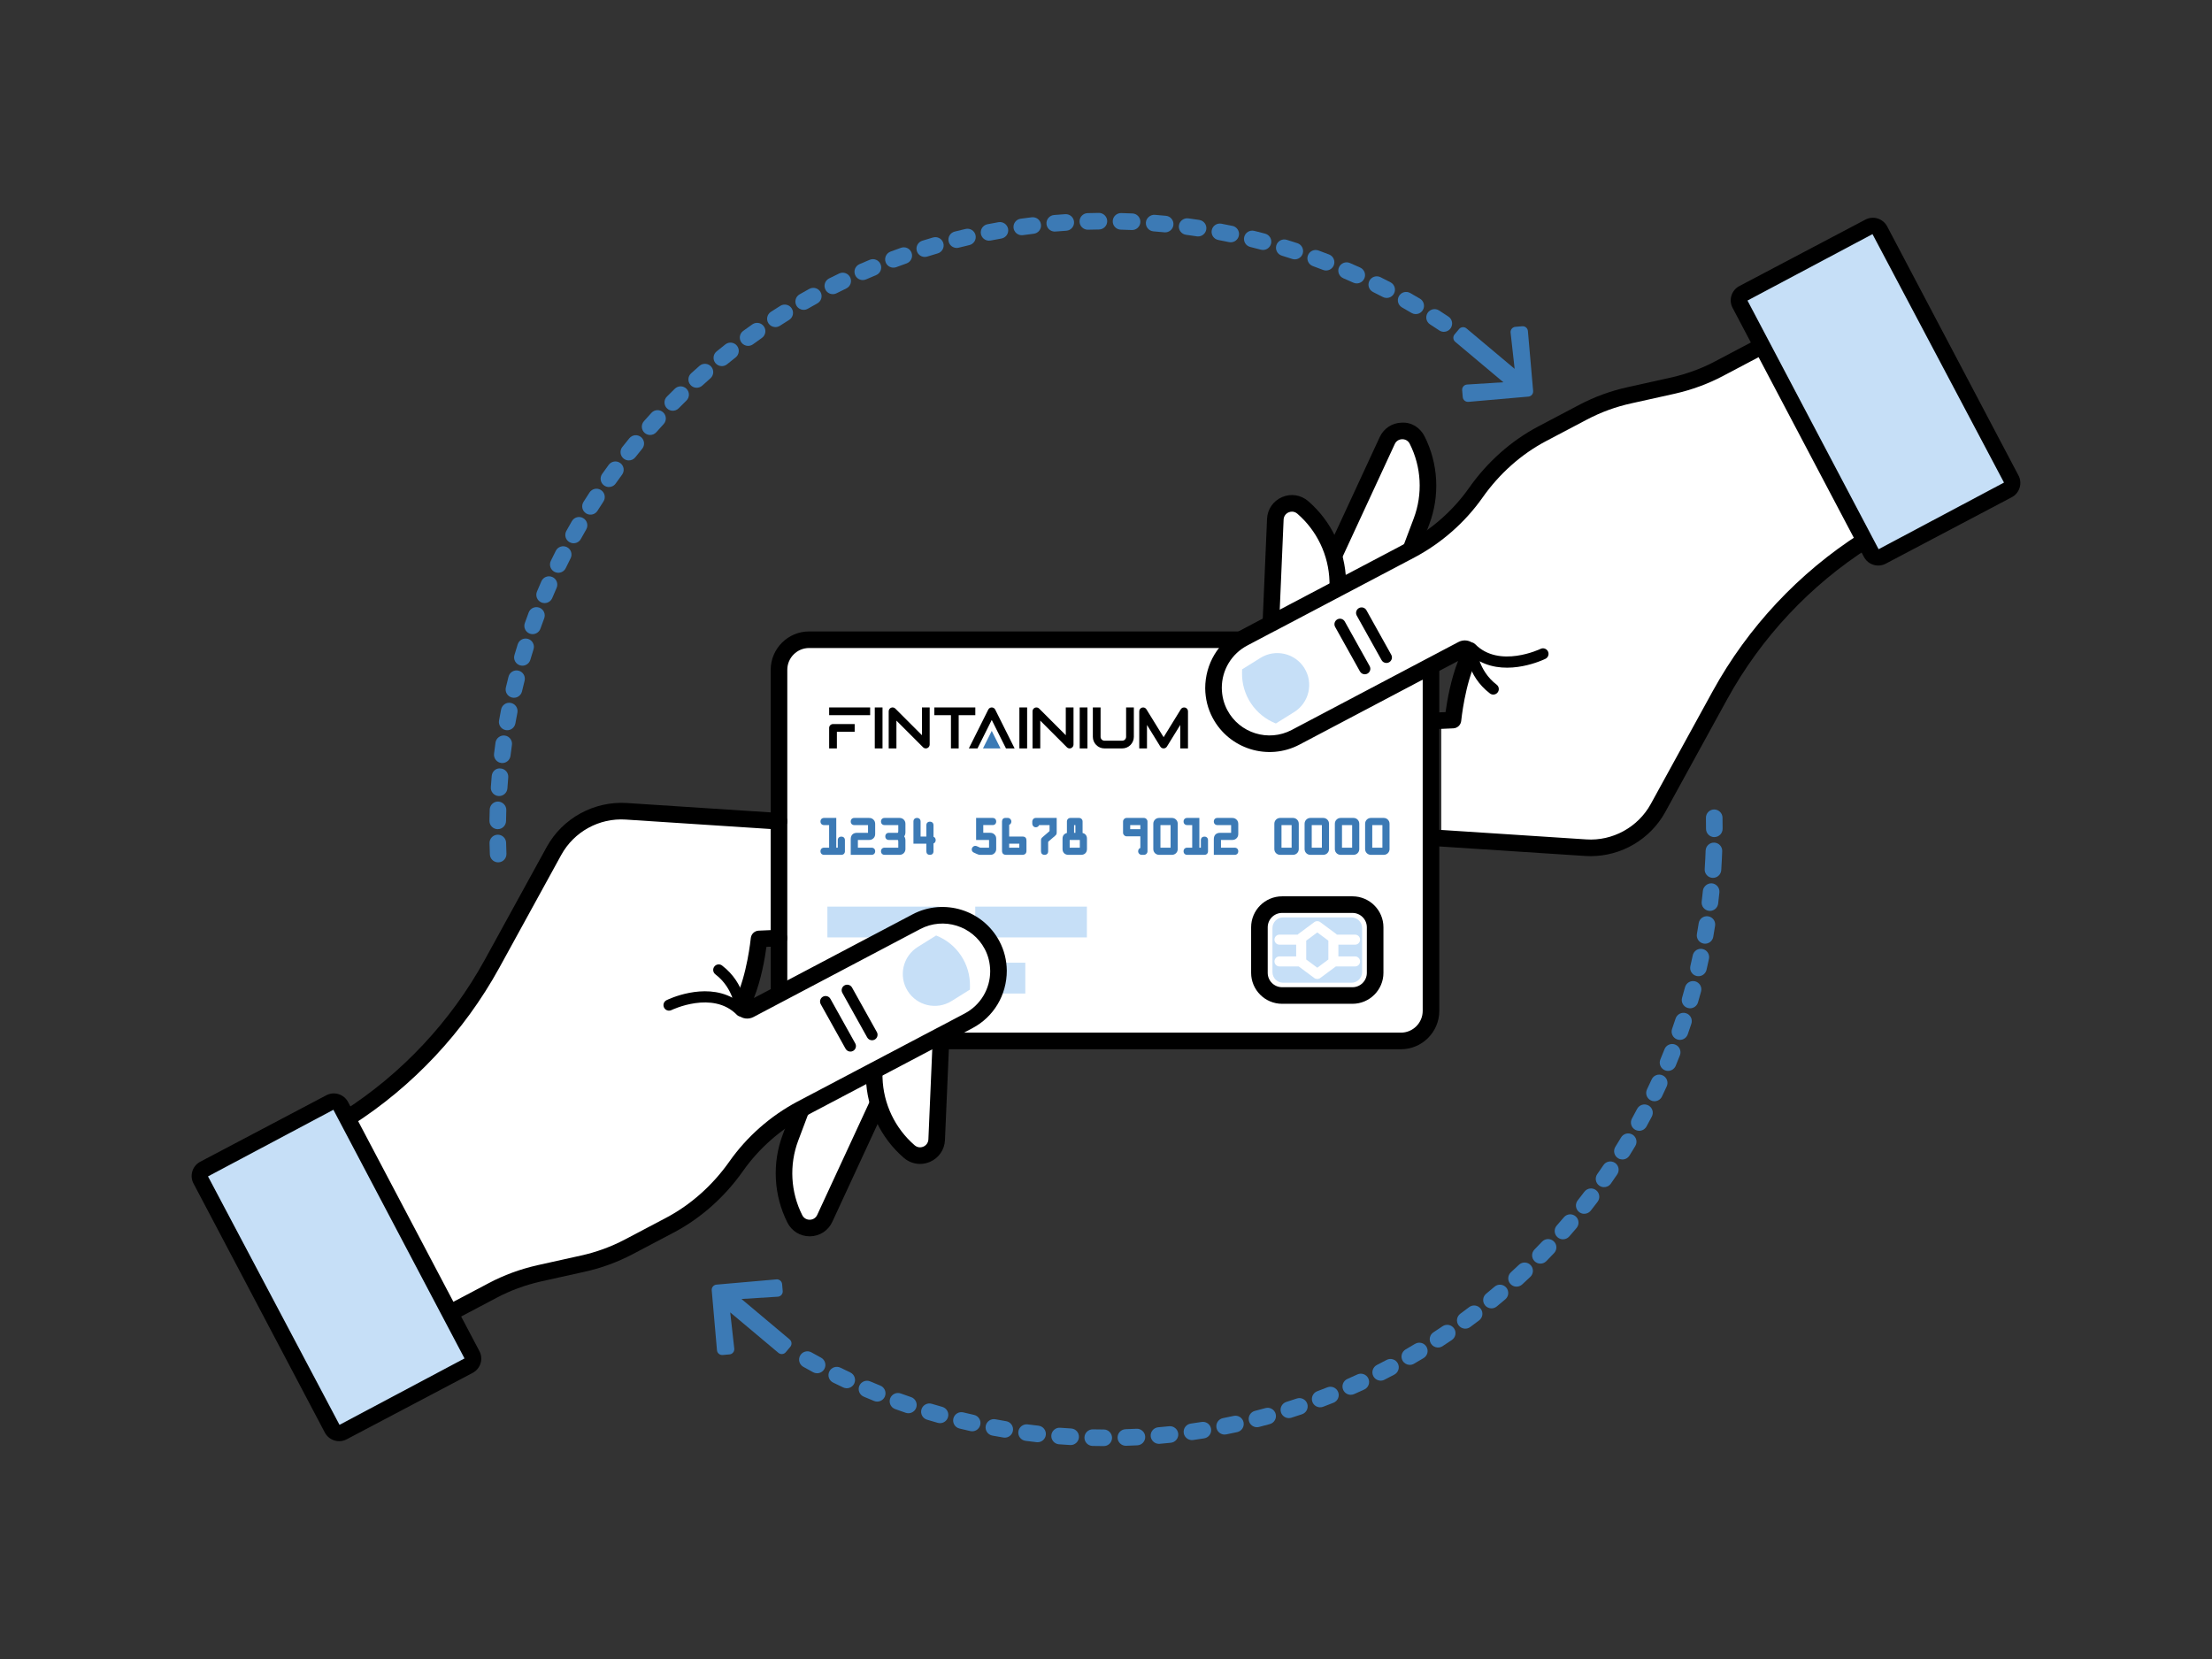 <?xml version="1.0" encoding="UTF-8"?><svg id="Layer_2" xmlns="http://www.w3.org/2000/svg" viewBox="0 0 200 150"><rect x="0" y="0" width="200" height="150" fill="#333333" stroke="none"/><g><g><rect x="70.434" y="57.842" width="58.951" height="36.277" rx="2.721" ry="2.721" fill="#fff"/><rect x="70.434" y="57.842" width="58.951" height="36.277" rx="2.721" ry="2.721" fill="#fff"/><path d="M126.664,94.869h-53.509c-1.914,0-3.471-1.557-3.471-3.471v-30.835c0-1.914,1.557-3.471,3.471-3.471h53.509c1.914,0,3.471,1.557,3.471,3.471v30.835c0,1.914-1.557,3.471-3.471,3.471Zm-53.509-36.278c-1.087,0-1.971,.884-1.971,1.971v30.835c0,1.087,.884,1.971,1.971,1.971h53.509c1.087,0,1.971-.884,1.971-1.971v-30.835c0-1.087-.884-1.971-1.971-1.971h-53.509Z"/><g><g><rect x="74.969" y="63.963" width="3.706" height=".699"/><path d="M74.969,65.816v1.853h.699v-1.503h1.608v-.699h-1.958c-.193,0-.35,.156-.35,.35Z"/><rect x="79.094" y="63.963" width=".699" height="3.706"/><polygon points="88.184 64.663 88.184 63.963 84.478 63.963 84.478 64.663 85.981 64.663 85.981 67.669 86.68 67.669 86.68 64.663 88.184 64.663"/><path d="M83.359,66.475l-2.41-2.41c-.1-.1-.25-.13-.381-.076-.131,.054-.216,.182-.216,.323v3.356h.699v-2.512l2.41,2.41c.067,.067,.156,.102,.247,.102,.045,0,.09-.009,.134-.027,.131-.054,.216-.182,.216-.323v-3.356h-.699v2.512Z"/><path d="M96.364,66.475l-2.41-2.41c-.1-.1-.25-.13-.381-.076-.131,.054-.216,.182-.216,.323v3.356h.699v-2.512l2.41,2.41c.067,.067,.156,.102,.247,.102,.045,0,.09-.009,.134-.027,.131-.054,.216-.182,.216-.323v-3.356h-.699v2.512Z"/><rect x="92.169" y="63.963" width=".699" height="3.706"/><path d="M101.818,66.62c0,.193-.157,.35-.35,.35h-1.608c-.193,0-.35-.157-.35-.35v-2.657h-.699v2.657c0,.578,.47,1.049,1.049,1.049h1.608c.578,0,1.049-.47,1.049-1.049v-2.657h-.699v2.657Z"/><rect x="97.623" y="63.963" width=".699" height="3.706"/><path d="M107.157,63.977c-.15-.043-.311,.02-.393,.153l-1.555,2.524-1.555-2.524c-.082-.133-.243-.196-.393-.153-.15,.043-.254,.18-.254,.336v3.356h.699v-2.122l1.206,1.956c.064,.103,.176,.166,.298,.166s.234-.063,.298-.166l1.206-1.956v2.122h.699v-3.356c0-.156-.104-.294-.254-.336Z"/><path d="M89.669,63.963c-.132,0-.253,.075-.313,.193l-1.756,3.512h.782l1.287-2.574,1.287,2.574h.782l-1.756-3.512c-.059-.118-.18-.193-.313-.193Z"/></g><polygon points="88.877 67.669 90.462 67.669 89.669 66.083 88.877 67.669" fill="#3c7ab5"/></g><g><g><polygon points="118.103 85.049 118.103 86.754 119.104 87.497 120.104 86.754 120.104 85.049 119.104 84.306 118.103 85.049" fill="#c6dff7"/><path d="M122.192,82.949h-6.177c-.533,0-.965,.432-.965,.965v3.976c0,.533,.432,.965,.965,.965h6.177c.533,0,.965-.432,.965-.965v-3.976c0-.533-.432-.965-.965-.965Zm.328,3.525c.251,0,.454,.204,.454,.454s-.204,.454-.454,.454h-1.739l-1.407,1.045c-.08,.06-.175,.09-.271,.09s-.191-.03-.271-.09l-1.407-1.045h-1.739c-.251,0-.454-.204-.454-.454s.204-.454,.454-.454h1.508v-1.06h-1.508c-.251,0-.454-.204-.454-.454s.204-.454,.454-.454h1.65c.015-.015,.024-.036,.041-.049l1.455-1.081c.161-.12,.381-.12,.542,0l1.455,1.081c.018,.013,.026,.034,.041,.049h1.65c.251,0,.454,.204,.454,.454s-.204,.454-.454,.454h-1.508v1.06h1.508Z" fill="#c6dff7"/></g><path d="M122.285,90.759h-6.363c-1.544,0-2.8-1.256-2.8-2.8v-4.117c0-1.544,1.256-2.8,2.8-2.8h6.363c1.544,0,2.8,1.256,2.8,2.8v4.117c0,1.544-1.256,2.8-2.8,2.8Zm-6.363-8.216c-.717,0-1.3,.583-1.3,1.3v4.117c0,.717,.583,1.3,1.3,1.3h6.363c.717,0,1.3-.583,1.3-1.3v-4.117c0-.717-.583-1.3-1.3-1.3h-6.363Z"/></g><g><path d="M76.071,75.644c-.199,0-.323,.124-.323,.323v.677h-.135v-2.69h-1.105c-.193,0-.323,.13-.323,.324s.13,.323,.323,.323h.458v2.043h-.458c-.193,0-.323,.13-.323,.323s.13,.323,.323,.323h1.563c.193,0,.323-.13,.323-.323v-1c0-.199-.124-.323-.323-.323Z" fill="#3c7ab5"/><path d="M78.56,73.954h-1.317c-.193,0-.323,.13-.323,.324s.13,.323,.323,.323h1.24v.698h-.99c-.364,0-.573,.209-.573,.573v1.418h1.887c.193,0,.323-.13,.323-.323s-.13-.323-.323-.323h-1.24v-.698h.994c.149,0,.276-.024,.406-.145,.15-.14,.163-.29,.163-.445v-.812c0-.155-.013-.305-.164-.446-.131-.12-.257-.144-.405-.144Z" fill="#3c7ab5"/><path d="M81.344,73.954h-1.365c-.193,0-.323,.13-.323,.324s.13,.323,.323,.323h1.24v.533c0,.165-.05,.165-.073,.165h-.778c-.193,0-.323,.13-.323,.323s.13,.323,.323,.323h.778c.025,0,.073,0,.073,.164v.534h-1.24c-.193,0-.323,.13-.323,.323s.13,.323,.323,.323h1.365c.292,0,.521-.229,.521-.521v-.762c0-.125-.016-.258-.11-.385,.096-.13,.11-.265,.11-.384v-.762c0-.293-.229-.522-.521-.522Z" fill="#3c7ab5"/><path d="M84.403,75.657v-1.042c0-.196-.127-.323-.323-.323s-.323,.127-.323,.323v1.021h-.521v-1.358c0-.197-.127-.324-.323-.324s-.323,.127-.323,.324v2.005h1.167v.685c0,.206,.118,.323,.323,.323,.202,0,.323-.121,.323-.323v-.705c.122-.044,.198-.155,.198-.303s-.076-.259-.198-.303Z" fill="#3c7ab5"/><path d="M89.749,74.601c.193,0,.323-.13,.323-.323s-.13-.324-.323-.324h-1.494v1.992h1.171v.698h-.792c-.021,0-.077-.029-.105-.043-.021-.01-.039-.02-.055-.026l-.116-.05c-.049-.023-.104-.044-.18-.044-.171,0-.315,.148-.315,.323,0,.208,.169,.28,.27,.323l.188,.084c.101,.044,.179,.079,.306,.079h.881c.147,0,.304-.014,.44-.179,.115-.137,.125-.263,.125-.39v-.849c0-.152-.013-.29-.162-.429-.134-.127-.273-.145-.403-.145h-.604v-.698h.847Z" fill="#3c7ab5"/><path d="M92.445,75.637h-1.2v-1.059c.118-.047,.198-.16,.198-.3,0-.176-.143-.324-.312-.324h-.237c-.18,0-.296,.127-.296,.324v2.638c0,.252,.125,.375,.383,.375h1.444c.254,0,.383-.126,.383-.375v-.889c0-.182-.041-.391-.363-.391Zm-.283,1.008h-.917v-.361h.917v.361Z" fill="#3c7ab5"/><path d="M93.334,74.278v.198c0,.155,.124,.323,.323,.323,.146,0,.251-.089,.297-.198h.943v.45c0,.038,0,.08-.003,.089-.006,.012-.048,.048-.077,.074l-.549,.473c-.125,.111-.146,.157-.146,.324v.956c0,.206,.118,.323,.324,.323,.202,0,.323-.121,.323-.323v-.77c0-.018,0-.073,.005-.083,.004-.009,.038-.04,.062-.061l.555-.48c.137-.116,.151-.17,.151-.345v-1.275h-1.887c-.199,0-.323,.168-.323,.324Z" fill="#3c7ab5"/><path d="M97.883,75.313v-1.035c0-.188-.136-.324-.323-.324h-.771c-.188,0-.323,.136-.323,.324v1.035c-.095,.021-.18,.065-.25,.131-.096,.091-.146,.222-.146,.381v.944c0,.312,.21,.521,.521,.521h1.167c.312,0,.521-.209,.521-.521v-.944c0-.159-.051-.29-.146-.381-.07-.066-.155-.111-.25-.131Zm-.77-.711h.122v.698h-.122v-.698Zm.52,2.043h-.917v-.698h.917v.698Z" fill="#3c7ab5"/><path d="M103.428,73.954h-1.563c-.175,0-.323,.148-.323,.324v1.016c0,.175,.148,.323,.323,.323h1.24v1.05c-.12,.046-.198,.159-.198,.301,0,.181,.142,.323,.323,.323h.198c.182,0,.323-.142,.323-.323v-2.689c0-.176-.148-.324-.323-.324Zm-.323,1.016h-.917v-.368h.917v.368Z" fill="#3c7ab5"/><path d="M105.965,73.954h-1.167c-.287,0-.521,.234-.521,.522v2.293c0,.292,.229,.521,.521,.521h1.167c.292,0,.521-.229,.521-.521v-2.293c0-.288-.234-.522-.521-.522Zm-.125,2.69h-.917v-2.043h.917v2.043Z" fill="#3c7ab5"/><path d="M108.9,75.644c-.199,0-.323,.124-.323,.323v.677h-.135v-2.69h-1.105c-.193,0-.323,.13-.323,.324s.13,.323,.323,.323h.458v2.043h-.458c-.193,0-.323,.13-.323,.323s.13,.323,.323,.323h1.563c.193,0,.323-.13,.323-.323v-1c0-.199-.124-.323-.323-.323Z" fill="#3c7ab5"/><path d="M111.389,73.954h-1.317c-.193,0-.323,.13-.323,.324s.13,.323,.323,.323h1.24v.698h-.99c-.364,0-.573,.209-.573,.573v1.418h1.887c.193,0,.323-.13,.323-.323s-.13-.323-.323-.323h-1.24v-.698h.994c.149,0,.276-.024,.406-.145,.15-.14,.163-.29,.163-.445v-.812c0-.155-.013-.305-.164-.446-.131-.12-.257-.144-.405-.144Z" fill="#3c7ab5"/><path d="M116.909,73.954h-1.167c-.287,0-.521,.234-.521,.522v2.293c0,.292,.229,.521,.521,.521h1.167c.292,0,.521-.229,.521-.521v-2.293c0-.288-.234-.522-.521-.522Zm-.125,2.69h-.917v-2.043h.917v2.043Z" fill="#3c7ab5"/><path d="M119.644,73.954h-1.167c-.287,0-.521,.234-.521,.522v2.293c0,.292,.229,.521,.521,.521h1.167c.292,0,.521-.229,.521-.521v-2.293c0-.288-.234-.522-.521-.522Zm-.125,2.69h-.917v-2.043h.917v2.043Z" fill="#3c7ab5"/><path d="M122.38,73.954h-1.167c-.287,0-.521,.234-.521,.522v2.293c0,.292,.229,.521,.521,.521h1.167c.292,0,.521-.229,.521-.521v-2.293c0-.288-.234-.522-.521-.522Zm-.125,2.69h-.917v-2.043h.917v2.043Z" fill="#3c7ab5"/><path d="M125.116,73.954h-1.167c-.287,0-.521,.234-.521,.522v2.293c0,.292,.229,.521,.521,.521h1.167c.292,0,.521-.229,.521-.521v-2.293c0-.288-.234-.522-.521-.522Zm-.125,2.69h-.917v-2.043h.917v2.043Z" fill="#3c7ab5"/></g><g><rect x="74.809" y="81.972" width="10.096" height="2.785" fill="#c6dff7"/><rect x="88.177" y="81.972" width="10.096" height="2.785" fill="#c6dff7"/><rect x="74.809" y="87.045" width="17.896" height="2.785" fill="#c6dff7"/></g></g><g><g><path d="M72.45,100.268l-.976,2.587c-.905,2.398-.762,5.066,.393,7.354h0c.566,1.121,2.176,1.093,2.703-.046l7.351-15.878-9.472,5.983Z" fill="#fff"/><path d="M73.206,111.783c-.854,0-1.621-.471-2.008-1.236-1.247-2.469-1.402-5.369-.426-7.957l.976-2.587c.058-.153,.164-.282,.302-.37l9.472-5.983c.279-.178,.645-.149,.896,.071,.25,.219,.325,.577,.186,.878l-7.352,15.878c-.366,.791-1.134,1.291-2.005,1.306h-.04Zm-.143-11.016l-.887,2.352c-.829,2.196-.698,4.656,.36,6.751,.131,.259,.38,.413,.67,.413h.014c.295-.005,.545-.168,.669-.436l6.283-13.571-7.109,4.491Z"/><path d="M78.962,94.705l.083,2.764c.077,2.562,1.225,4.974,3.164,6.65h0c.95,.821,2.428,.182,2.482-1.072l.75-17.481-6.479,9.139Z" fill="#fff"/><path d="M83.186,105.237c-.528,0-1.048-.188-1.467-.55-2.093-1.807-3.341-4.43-3.425-7.195l-.082-2.764c-.005-.163,.044-.323,.138-.456l6.479-9.139c.191-.271,.541-.383,.855-.276,.314,.107,.521,.41,.506,.742l-.751,17.481c-.037,.87-.557,1.625-1.356,1.971-.291,.125-.596,.187-.897,.187Zm-3.467-10.303l.075,2.513c.07,2.346,1.129,4.571,2.905,6.105,.223,.192,.515,.238,.789,.121,.271-.117,.44-.363,.453-.658l.642-14.941-4.864,6.861Z"/></g><path d="M90.28,87.763v.04c0,1.82-.98,3.58-2.7,4.49l-2.48,1.31h-.01l-2.41,1.27-1.37,.72-2.29,1.21-6.57,3.46c-2.341,1.245-4.361,3.017-5.885,5.181-1.562,2.219-3.595,4.064-5.995,5.329l-3.7,1.95c-1.31,.69-2.72,1.21-4.18,1.53l-3.96,.88c-1.45,.33-2.86,.84-4.18,1.54l-3.87,2.04-2.87,1.52-9.22-17.47c.96-.51,1.9-1.05,2.81-1.64,5.45-3.48,9.95-8.28,13.08-13.97l5.61-10.22c1.3-2.36,3.85-3.76,6.54-3.58l13.05,.85v10.64l-1.05,.05s-.318,3.295-1.382,5.576c-.219,.47,.289,.946,.748,.704l1.684-.889,4.78-2.52,8.4-4.43c2.47-1.3,5.53-.36,6.84,2.12,.39,.74,.57,1.53,.58,2.31Z" fill="#fff"/><path d="M37.811,120.983c-.074,0-.148-.011-.221-.033-.19-.059-.35-.19-.442-.367l-9.22-17.47c-.193-.366-.054-.818,.312-1.013,1.021-.542,1.923-1.068,2.753-1.606,5.34-3.409,9.775-8.146,12.831-13.702l5.61-10.219c1.438-2.609,4.292-4.158,7.246-3.968l13.801,.9c.413,.028,.726,.385,.698,.798s-.394,.718-.798,.699l-13.8-.9c-2.398-.161-4.678,1.093-5.833,3.193l-5.61,10.219c-3.177,5.776-7.787,10.7-13.334,14.242-.68,.441-1.406,.874-2.203,1.313l8.522,16.15,6.078-3.209c1.347-.714,2.815-1.255,4.363-1.608l3.963-.88c1.386-.304,2.729-.795,3.993-1.461l3.7-1.95c2.229-1.175,4.212-2.938,5.731-5.097,1.58-2.243,3.705-4.114,6.146-5.412l12.644-6.661c.024-.013,.049-.024,.074-.034l2.414-1.275c1.419-.75,2.301-2.217,2.301-3.827-.009-.734-.175-1.396-.493-2-1.11-2.102-3.722-2.914-5.827-1.807l-15.083,7.955c-.467,.246-1.032,.167-1.408-.202-.381-.372-.475-.943-.235-1.421,1.062-2.128,1.396-5.474,1.4-5.508,.035-.371,.338-.659,.71-.677l1.808-.081c.398-.006,.763,.305,.778,.72,.017,.414-.306,.763-.72,.779l-1.161,.049c-.137,.994-.467,2.95-1.133,4.623l14.345-7.565c2.833-1.491,6.356-.4,7.853,2.434,.431,.815,.655,1.707,.667,2.65,0,2.217-1.188,4.191-3.1,5.203l-2.479,1.31c-.024,.013-.05,.025-.076,.035l-12.575,6.625c-2.231,1.187-4.177,2.898-5.621,4.95-1.655,2.352-3.82,4.275-6.259,5.561l-3.7,1.95c-1.384,.729-2.854,1.267-4.369,1.599l-3.957,.879c-1.415,.322-2.76,.817-3.991,1.471l-6.741,3.56c-.108,.058-.229,.087-.351,.087Z"/><path d="M66.985,91.91c-.132,0-.262-.052-.357-.151-2.181-2.233-5.88-.449-5.919-.431-.248,.122-.547,.02-.669-.228s-.021-.547,.228-.669c.154-.076,3.353-1.617,5.951-.221-.239-.659-.689-1.469-1.537-2.116-.22-.167-.263-.481-.095-.701,.169-.221,.483-.262,.7-.094,2.121,1.616,2.196,4,2.198,4.101,.004,.205-.117,.393-.307,.472-.062,.026-.128,.039-.193,.039Z"/><rect x="23.273" y="101.147" width="14.298" height="26.875" rx=".709" ry=".709" transform="translate(-49.93 27.414) rotate(-27.8)" fill="#c6dff7"/><path d="M30.664,130.306c-.524,0-1.032-.283-1.293-.778l-11.873-22.519c-.183-.345-.219-.74-.104-1.112,.115-.372,.369-.677,.714-.859l11.393-6.007c.346-.182,.742-.219,1.111-.103,.373,.115,.678,.368,.859,.713l11.873,22.519c.182,.344,.219,.739,.104,1.112s-.369,.678-.714,.859l-11.393,6.007c-.216,.114-.448,.168-.678,.168Zm-.519-29.965l-11.338,6.024,11.89,22.463,11.302-6.005-11.854-22.482Z"/><path d="M82.064,89.59h0c-.843-1.351-.431-3.13,.92-3.973l1.657-1.034h0c1.878,.739,3.099,2.569,3.059,4.588l-.006,.306-1.657,1.034c-1.351,.843-3.13,.431-3.973-.92Z" fill="#c6dff7"/><path d="M78.845,94.057c-.175,0-.345-.092-.437-.256l-2.245-4.026c-.135-.241-.048-.546,.193-.68,.239-.133,.545-.049,.68,.193l2.245,4.026c.135,.241,.048,.546-.193,.68-.077,.043-.16,.063-.243,.063Z"/><path d="M76.891,95.08c-.175,0-.346-.092-.437-.256l-2.244-4.026c-.135-.241-.048-.546,.193-.68,.239-.133,.546-.049,.68,.193l2.244,4.026c.135,.241,.048,.546-.193,.68-.077,.043-.16,.063-.243,.063Z"/></g><g><g><path d="M127.55,49.73l.976-2.587c.905-2.398,.762-5.066-.393-7.354h0c-.566-1.121-2.176-1.093-2.703,.046l-7.351,15.878,9.472-5.983Z" fill="#fff"/><path d="M118.078,56.462c-.178,0-.354-.063-.495-.187-.25-.219-.325-.577-.186-.878l7.352-15.878c.366-.79,1.134-1.291,2.004-1.305,.888-.046,1.655,.458,2.049,1.236,1.247,2.469,1.402,5.37,.426,7.957l-.976,2.587c-.058,.153-.164,.282-.302,.37l-9.472,5.983c-.123,.078-.262,.116-.4,.116Zm8.715-16.749h-.014c-.295,.005-.545,.168-.669,.436l-6.283,13.571,7.109-4.491,.887-2.352c.829-2.196,.698-4.656-.36-6.751-.131-.259-.38-.413-.67-.413Zm.757,10.016h0Z"/><path d="M121.038,55.292l-.083-2.764c-.077-2.562-1.225-4.974-3.164-6.65h0c-.95-.821-2.428-.182-2.482,1.072l-.75,17.481,6.479-9.139Z" fill="#fff"/><path d="M114.559,65.181c-.081,0-.163-.013-.243-.041-.314-.107-.521-.41-.506-.742l.751-17.481c.037-.87,.557-1.625,1.356-1.97,.796-.347,1.706-.207,2.364,.363,2.093,1.807,3.341,4.429,3.425,7.195l.082,2.764c.005,.163-.044,.323-.138,.456l-6.479,9.139c-.144,.203-.374,.316-.612,.316Zm2.256-18.92c-.102,0-.204,.021-.303,.064-.271,.117-.44,.363-.453,.658l-.642,14.941,4.864-6.861-.075-2.512c-.07-2.346-1.129-4.571-2.905-6.104-.142-.123-.312-.186-.486-.186Z"/></g><path d="M109.72,62.234v-.04c0-1.82,.98-3.58,2.7-4.49l2.48-1.31h.01l2.41-1.27,1.37-.72,2.29-1.21,6.57-3.46c2.341-1.245,4.361-3.017,5.885-5.181,1.562-2.219,3.595-4.064,5.995-5.329l3.7-1.95c1.31-.69,2.72-1.21,4.18-1.53l3.96-.88c1.45-.33,2.86-.84,4.18-1.54l3.87-2.04,2.87-1.52,9.22,17.47c-.96,.51-1.9,1.05-2.81,1.64-5.45,3.48-9.95,8.28-13.08,13.97l-5.61,10.22c-1.3,2.36-3.85,3.76-6.54,3.58l-13.05-.85v-10.64l1.05-.05s.318-3.295,1.382-5.576c.219-.47-.289-.946-.748-.704l-1.684,.889-4.78,2.52-8.4,4.43c-2.47,1.3-5.53,.36-6.84-2.12-.39-.74-.57-1.53-.58-2.31Z" fill="#fff"/><path d="M143.826,77.409c-.168,0-.337-.005-.506-.017l-13.801-.9c-.414-.028-.727-.385-.698-.799,.028-.414,.424-.725,.798-.698l13.8,.9c2.373,.162,4.677-1.094,5.833-3.193l5.61-10.219c3.177-5.775,7.787-10.7,13.334-14.241,.68-.44,1.405-.874,2.203-1.314l-8.522-16.15-6.078,3.209c-1.345,.714-2.813,1.255-4.363,1.608l-3.963,.88c-1.387,.304-2.729,.796-3.993,1.462l-3.7,1.95c-2.229,1.175-4.211,2.938-5.731,5.097-1.58,2.243-3.705,4.114-6.146,5.412l-12.644,6.662c-.024,.013-.049,.024-.074,.034l-2.414,1.275c-1.419,.75-2.301,2.216-2.301,3.827,.009,.734,.175,1.396,.493,2,1.109,2.102,3.723,2.914,5.827,1.807l15.083-7.956c.467-.246,1.031-.166,1.409,.202,.379,.372,.474,.943,.234,1.422-1.062,2.128-1.396,5.474-1.4,5.508-.035,.371-.338,.659-.711,.677l-1.806,.081c-.42,.02-.763-.305-.779-.719-.017-.414,.305-.763,.719-.78l1.162-.05c.137-.994,.468-2.95,1.134-4.623l-14.346,7.566c-2.835,1.492-6.356,.399-7.853-2.434-.431-.816-.655-1.708-.667-2.651,0-2.217,1.188-4.191,3.1-5.202l2.479-1.31c.024-.013,.05-.025,.076-.035l12.575-6.626c2.231-1.187,4.177-2.898,5.621-4.95,1.656-2.353,3.82-4.275,6.259-5.561l3.7-1.95c1.383-.729,2.853-1.267,4.368-1.599l3.958-.879c1.417-.323,2.761-.817,3.991-1.471l6.741-3.56c.175-.094,.381-.111,.571-.054,.19,.059,.35,.19,.442,.367l9.22,17.47c.193,.366,.054,.818-.312,1.013-1.022,.543-1.924,1.069-2.753,1.607-5.34,3.409-9.775,8.146-12.831,13.702l-5.61,10.22c-1.354,2.459-3.961,3.984-6.74,3.984Z"/><path d="M135.016,62.801c-.106,0-.213-.033-.303-.103-2.121-1.616-2.196-4-2.198-4.101-.004-.205,.117-.393,.307-.472,.188-.08,.408-.036,.551,.112,2.171,2.224,5.882,.45,5.92,.432,.249-.121,.547-.018,.668,.229,.122,.248,.021,.547-.228,.669-.155,.075-3.357,1.614-5.951,.221,.239,.659,.689,1.469,1.537,2.116,.22,.167,.263,.481,.095,.701-.099,.129-.247,.197-.397,.197Z"/><rect x="162.43" y="21.975" width="14.298" height="26.875" rx=".709" ry=".709" transform="translate(336.1 -12.352) rotate(152.2)" fill="#c6dff7"/><path d="M169.821,51.134c-.524,0-1.032-.283-1.293-.778l-11.873-22.52c-.183-.344-.219-.739-.104-1.112,.115-.372,.369-.677,.714-.859l11.393-6.007c.709-.374,1.596-.101,1.971,.61l11.873,22.52c.183,.344,.219,.739,.104,1.112-.115,.372-.369,.677-.714,.859l-11.393,6.007c-.216,.114-.448,.168-.678,.168Zm-11.82-23.96l11.854,22.483,11.338-6.025-11.89-22.463-11.302,6.005Zm-.386-.644h0Z"/><path d="M117.936,60.407h0c.843,1.351,.431,3.13-.92,3.973l-1.657,1.034h0c-1.878-.739-3.099-2.569-3.059-4.588l.006-.306,1.657-1.034c1.351-.843,3.13-.431,3.973,.92Z" fill="#c6dff7"/><path d="M123.4,60.966c-.175,0-.345-.092-.437-.256l-2.245-4.026c-.135-.241-.048-.546,.193-.68,.24-.134,.544-.049,.68,.193l2.245,4.026c.135,.241,.048,.546-.193,.68-.077,.043-.16,.063-.243,.063Z"/><path d="M125.354,59.943c-.175,0-.346-.092-.437-.256l-2.244-4.026c-.135-.241-.048-.546,.193-.68,.239-.133,.546-.048,.68,.193l2.244,4.026c.135,.241,.048,.546-.193,.68-.077,.043-.16,.063-.243,.063Z"/></g></g><g><path d="M76.881,124.091c-.298-.14-.595-.284-.891-.43-.369-.181-.821-.031-1.005,.34-.184,.371-.031,.821,.34,1.005,.304,.15,.61,.298,.915,.442,.092,.043,.188,.066,.284,.071,.294,.014,.581-.147,.714-.429,.177-.374,.017-.821-.358-.998Z" fill="#3c7ab5"/><path d="M78.638,23.489c-.311,.129-.622,.261-.93,.396-.379,.166-.552,.608-.386,.988,.118,.271,.376,.436,.652,.449,.111,.005,.226-.014,.335-.062,.301-.131,.601-.26,.904-.385,.383-.159,.564-.598,.405-.98-.159-.382-.595-.564-.98-.405Z" fill="#3c7ab5"/><path d="M81.467,22.403c-.317,.112-.635,.227-.949,.345-.388,.145-.585,.577-.44,.965,.108,.29,.377,.473,.667,.487,.099,.005,.2-.01,.298-.047,.307-.114,.614-.226,.923-.335,.391-.138,.595-.566,.457-.957-.137-.391-.567-.597-.957-.457Z" fill="#3c7ab5"/><path d="M79.598,125.282c-.306-.124-.611-.251-.915-.381-.38-.162-.821,.015-.984,.396s.014,.821,.396,.984c.311,.133,.624,.263,.937,.39,.082,.033,.165,.05,.247,.054,.309,.015,.608-.164,.731-.467,.155-.384-.029-.821-.413-.977Z" fill="#3c7ab5"/><path d="M69.066,29.511c-.238-.339-.705-.422-1.044-.182-.275,.194-.55,.39-.823,.588-.335,.244-.409,.713-.165,1.047,.139,.191,.352,.298,.571,.308,.165,.008,.333-.038,.477-.142,.266-.194,.534-.385,.803-.574,.339-.238,.421-.706,.182-1.045Z" fill="#3c7ab5"/><path d="M84.361,21.471c-.324,.095-.648,.192-.97,.293-.395,.124-.616,.544-.492,.94,.097,.309,.374,.511,.68,.526,.086,.004,.173-.006,.26-.033,.313-.098,.628-.193,.944-.285,.398-.116,.625-.533,.509-.93-.116-.397-.528-.624-.931-.509Z" fill="#3c7ab5"/><path d="M74.235,122.754c-.291-.157-.578-.316-.865-.477-.362-.205-.819-.076-1.022,.284-.204,.361-.076,.819,.285,1.022,.294,.167,.591,.33,.89,.491,.102,.055,.211,.084,.319,.089,.28,.013,.556-.13,.697-.393,.196-.365,.06-.82-.304-1.016Z" fill="#3c7ab5"/><path d="M65.583,31.14c-.265,.208-.528,.419-.79,.632-.321,.262-.369,.734-.108,1.055,.14,.172,.341,.266,.546,.275,.179,.009,.36-.046,.51-.168,.255-.208,.512-.413,.77-.616,.326-.256,.382-.728,.126-1.053-.257-.326-.73-.382-1.053-.125Z" fill="#3c7ab5"/><path d="M63.245,33.079c-.254,.223-.506,.448-.757,.676-.306,.279-.328,.753-.049,1.059,.138,.153,.327,.235,.518,.244,.192,.009,.388-.055,.541-.195,.242-.221,.486-.44,.734-.656,.311-.273,.343-.747,.07-1.058-.273-.311-.746-.342-1.058-.07Z" fill="#3c7ab5"/><path d="M76.872,25.082c-.178-.373-.625-.531-1-.353-.305,.146-.609,.295-.909,.447-.37,.187-.518,.638-.332,1.007,.126,.25,.373,.399,.634,.412,.125,.006,.253-.019,.372-.079,.293-.147,.586-.292,.881-.434,.374-.179,.531-.626,.353-1Z" fill="#3c7ab5"/><path d="M96.846,129.157c-.33-.019-.657-.041-.985-.066-.403-.038-.773,.278-.804,.691-.031,.413,.279,.773,.692,.804,.336,.026,.673,.048,1.011,.068h.008c.411,.02,.761-.294,.785-.705,.024-.414-.292-.768-.705-.792Z" fill="#3c7ab5"/><path d="M93.898,128.906c-.327-.037-.653-.077-.981-.119-.403-.05-.787,.237-.841,.648-.053,.411,.237,.787,.648,.84,.335,.043,.67,.084,1.006,.122,.016,.002,.032,.003,.049,.004,.391,.019,.735-.27,.78-.665,.047-.412-.249-.783-.661-.829Z" fill="#3c7ab5"/><path d="M90.969,128.497c-.325-.055-.649-.112-.971-.172-.402-.077-.798,.193-.874,.601-.075,.408,.194,.799,.601,.874,.33,.061,.664,.12,.997,.176,.03,.005,.06,.008,.089,.01,.374,.018,.711-.246,.775-.625,.068-.408-.207-.795-.616-.864Z" fill="#3c7ab5"/><path d="M99.351,19.251c-.337,.003-.676,.01-1.014,.019-.413,.012-.74,.357-.728,.771,.011,.395,.326,.709,.713,.728,.02,0,.039,.001,.059,0,.328-.01,.657-.016,.986-.02,.414-.004,.747-.344,.742-.758s-.356-.749-.758-.742Z" fill="#3c7ab5"/><path d="M85.197,127.203c-.316-.089-.632-.181-.946-.276-.391-.121-.815,.102-.936,.499-.12,.397,.104,.815,.5,.936,.324,.099,.649,.193,.975,.286,.056,.015,.112,.024,.169,.027,.34,.016,.66-.203,.756-.546,.113-.398-.12-.813-.518-.926Z" fill="#3c7ab5"/><path d="M90.278,20.09c-.332,.059-.664,.12-.995,.185-.407,.079-.672,.473-.592,.879,.068,.346,.363,.59,.699,.606,.06,.003,.119-.001,.181-.013,.322-.063,.645-.123,.97-.18,.407-.072,.68-.461,.608-.869-.072-.409-.47-.679-.869-.608Z" fill="#3c7ab5"/><path d="M93.288,19.645c-.336,.04-.672,.084-1.006,.13-.41,.057-.696,.436-.64,.846,.051,.363,.353,.629,.706,.646,.046,.002,.093,0,.14-.006,.325-.046,.65-.088,.977-.126,.411-.049,.706-.422,.656-.833-.048-.411-.413-.703-.833-.656Z" fill="#3c7ab5"/><path d="M82.376,126.321c-.312-.107-.621-.216-.93-.328-.392-.141-.819,.06-.961,.448-.142,.389,.059,.82,.448,.961,.316,.115,.635,.227,.955,.337,.069,.024,.139,.036,.208,.04,.325,.016,.634-.183,.745-.506,.135-.391-.073-.818-.465-.953Z" fill="#3c7ab5"/><path d="M88.066,127.929c-.321-.072-.642-.148-.96-.225-.409-.099-.809,.149-.906,.552s.149,.808,.551,.906c.328,.08,.656,.157,.987,.231,.043,.01,.086,.015,.129,.017,.357,.017,.685-.224,.766-.585,.092-.404-.163-.806-.567-.896Z" fill="#3c7ab5"/><path d="M96.314,19.365c-.336,.022-.674,.047-1.01,.075-.413,.035-.72,.397-.685,.81,.031,.38,.34,.669,.71,.687,.032,.002,.065,.001,.099-.002,.328-.027,.656-.052,.984-.073,.413-.027,.726-.384,.699-.797-.026-.413-.38-.726-.798-.7Z" fill="#3c7ab5"/><path d="M44.996,75.47c-.414,.009-.743,.351-.735,.765,.006,.339,.017,.677,.031,1.015,.016,.391,.329,.701,.713,.719,.022,.001,.045,.001,.067,0,.413-.017,.735-.366,.719-.78-.014-.328-.023-.655-.03-.984-.008-.415-.346-.737-.765-.736Z" fill="#3c7ab5"/><path d="M45.65,66.507c-.399-.06-.789,.226-.849,.636-.047,.335-.092,.67-.132,1.007-.05,.411,.243,.785,.654,.835,.018,.002,.037,.004,.056,.005,.388,.019,.731-.266,.779-.659,.04-.326,.082-.651,.129-.976,.058-.41-.227-.79-.637-.848Z" fill="#3c7ab5"/><path d="M44.969,74.97c.008,0,.016,0,.024,0,.414,.007,.755-.324,.762-.738,.005-.328,.013-.657,.023-.987,.013-.413-.335-.749-.727-.772-.415-.013-.76,.313-.773,.727-.01,.337-.019,.673-.024,1.009-.006,.406,.312,.741,.714,.761Z" fill="#3c7ab5"/><path d="M46.19,63.557c-.408-.085-.801,.183-.882,.59-.065,.331-.127,.663-.187,.996-.072,.408,.199,.798,.607,.87,.033,.006,.065,.009,.097,.011,.371,.018,.706-.242,.774-.617,.058-.324,.118-.647,.182-.969,.08-.406-.185-.801-.59-.881Z" fill="#3c7ab5"/><path d="M45.078,71.974h.016c.407,.02,.756-.289,.784-.697,.023-.328,.048-.656,.075-.983,.036-.413-.27-.776-.683-.812-.434-.058-.776,.27-.811,.683-.03,.336-.056,.672-.079,1.011-.029,.413,.284,.771,.697,.799Z" fill="#3c7ab5"/><path d="M72.63,28.014c.138,.007,.28-.025,.409-.099,.284-.163,.571-.324,.858-.482,.362-.2,.495-.656,.296-1.018-.2-.363-.654-.495-1.019-.296-.295,.162-.59,.328-.882,.496-.359,.206-.483,.665-.277,1.024,.133,.231,.368,.364,.616,.376Z" fill="#3c7ab5"/><path d="M46.892,60.641c-.398-.107-.81,.137-.913,.54-.084,.328-.164,.657-.242,.987-.095,.404,.156,.807,.559,.902,.045,.01,.091,.017,.136,.019,.354,.017,.681-.22,.765-.578,.075-.32,.153-.638,.234-.956,.103-.401-.138-.81-.54-.913Z" fill="#3c7ab5"/><path d="M154.964,75.686h.038c.415,0,.749-.336,.749-.75,0-.338-.003-.675-.009-1.011-.007-.414-.353-.739-.763-.737-.414,.007-.744,.349-.736,.763,.005,.329,.008,.658,.008,.988,0,.402,.317,.729,.713,.748Z" fill="#3c7ab5"/><path d="M61.017,35.145c-.242,.237-.481,.475-.72,.715-.291,.295-.288,.769,.007,1.061,.137,.135,.313,.207,.491,.216,.205,.01,.414-.064,.57-.222,.23-.234,.463-.466,.699-.696,.296-.289,.302-.764,.013-1.061s-.765-.301-1.06-.012Z" fill="#3c7ab5"/><path d="M70.074,29.574c.151,.007,.306-.031,.443-.12,.275-.178,.553-.355,.832-.528,.352-.219,.459-.681,.24-1.033-.219-.351-.679-.46-1.034-.241-.285,.178-.571,.359-.854,.543-.348,.225-.447,.689-.222,1.037,.137,.211,.362,.33,.595,.341Z" fill="#3c7ab5"/><path d="M55.037,42.028c-.2,.273-.398,.547-.593,.823-.24,.338-.16,.806,.179,1.045,.121,.086,.259,.131,.396,.137,.248,.012,.496-.099,.649-.316,.191-.269,.382-.536,.578-.801,.245-.334,.173-.803-.16-1.048-.335-.247-.803-.174-1.049,.16Z" fill="#3c7ab5"/><path d="M56.903,39.626c-.213,.261-.426,.523-.635,.788-.257,.325-.202,.796,.122,1.053,.128,.101,.278,.154,.429,.161,.233,.011,.469-.087,.625-.283,.205-.258,.412-.515,.62-.77,.263-.32,.215-.793-.106-1.055-.322-.264-.793-.214-1.055,.106Z" fill="#3c7ab5"/><path d="M54.341,44.311c-.347-.229-.812-.129-1.038,.217-.186,.283-.368,.568-.548,.855-.22,.351-.115,.813,.236,1.034,.113,.071,.238,.108,.362,.114,.261,.013,.523-.112,.672-.35,.176-.279,.354-.556,.534-.832,.227-.346,.13-.812-.217-1.038Z" fill="#3c7ab5"/><path d="M58.899,37.329c-.228,.248-.454,.499-.678,.753-.274,.311-.246,.785,.065,1.059,.133,.117,.296,.179,.461,.187,.219,.01,.441-.075,.598-.252,.218-.247,.438-.491,.66-.734,.281-.305,.259-.78-.046-1.06-.304-.28-.778-.261-1.059,.047Z" fill="#3c7ab5"/><path d="M52.731,46.847c-.359-.209-.818-.085-1.024,.274-.17,.293-.337,.589-.501,.885-.2,.362-.069,.819,.293,1.019,.104,.058,.216,.088,.326,.093,.277,.013,.551-.128,.693-.386,.159-.288,.322-.575,.486-.86,.208-.359,.085-.817-.274-1.025Z" fill="#3c7ab5"/><path d="M47.749,57.767c-.394-.123-.816,.095-.94,.492-.1,.321-.199,.644-.295,.968-.118,.397,.11,.814,.507,.932,.059,.017,.118,.027,.177,.03,.337,.016,.655-.198,.754-.537,.093-.316,.19-.631,.288-.945,.124-.395-.097-.816-.492-.94Z" fill="#3c7ab5"/><path d="M48.767,54.942c-.393-.145-.821,.051-.966,.438-.119,.317-.236,.636-.349,.957-.139,.39,.065,.819,.456,.957,.071,.025,.144,.039,.215,.042,.322,.015,.629-.179,.742-.499,.111-.311,.223-.621,.34-.929,.146-.388-.051-.82-.438-.966Z" fill="#3c7ab5"/><path d="M49.94,52.171c-.38-.167-.821,.004-.989,.383-.136,.31-.27,.622-.402,.935-.16,.382,.02,.822,.403,.982,.082,.035,.169,.053,.253,.057,.306,.015,.602-.16,.728-.459,.127-.304,.257-.608,.391-.909,.167-.379-.005-.822-.384-.989Z" fill="#3c7ab5"/><path d="M51.262,49.471c-.367-.187-.819-.041-1.008,.329-.153,.302-.304,.606-.451,.912-.18,.373-.024,.821,.349,1.001,.094,.046,.192,.069,.291,.074,.291,.014,.576-.144,.711-.423,.143-.297,.289-.591,.438-.885,.187-.369,.039-.821-.33-1.008Z" fill="#3c7ab5"/><path d="M87.302,20.7c-.329,.077-.658,.157-.984,.239-.402,.102-.645,.509-.544,.911,.083,.328,.37,.551,.692,.566,.072,.003,.146-.003,.219-.022,.319-.081,.637-.158,.959-.233,.403-.094,.654-.497,.56-.901-.093-.402-.496-.654-.901-.56Z" fill="#3c7ab5"/><path d="M137.334,114.359c-.238,.226-.478,.449-.72,.671-.306,.279-.327,.754-.049,1.059,.139,.153,.327,.235,.518,.244,.192,.009,.388-.055,.541-.195,.25-.228,.497-.458,.743-.691,.3-.285,.312-.76,.027-1.06-.287-.301-.76-.314-1.06-.028Z" fill="#3c7ab5"/><path d="M141.401,110.061c-.212,.251-.428,.5-.645,.746-.274,.311-.244,.785,.068,1.059,.132,.117,.295,.178,.459,.186,.219,.01,.442-.076,.599-.253,.223-.254,.445-.51,.663-.769,.267-.316,.228-.789-.087-1.057-.319-.269-.79-.227-1.057,.088Z" fill="#3c7ab5"/><path d="M147.601,102.587c-.358-.215-.818-.098-1.03,.257-.169,.283-.341,.564-.515,.843-.219,.351-.112,.814,.239,1.034,.112,.07,.236,.107,.36,.113,.262,.013,.524-.113,.673-.352,.179-.287,.355-.575,.53-.866,.213-.355,.098-.816-.257-1.029Z" fill="#3c7ab5"/><path d="M143.253,107.752c-.198,.262-.399,.523-.603,.781-.256,.326-.199,.797,.126,1.053,.128,.1,.277,.153,.427,.16,.234,.011,.471-.087,.627-.285,.208-.266,.416-.533,.62-.803,.249-.331,.185-.801-.145-1.051-.332-.25-.801-.184-1.051,.146Z" fill="#3c7ab5"/><path d="M146.021,105.142c-.345-.232-.81-.142-1.042,.201-.184,.273-.371,.544-.561,.814-.238,.339-.156,.807,.183,1.045,.121,.084,.258,.129,.394,.135,.249,.012,.498-.1,.651-.318,.194-.277,.385-.555,.576-.836,.232-.343,.142-.809-.2-1.042Z" fill="#3c7ab5"/><path d="M139.427,112.265c-.227,.239-.455,.476-.686,.712-.29,.296-.284,.771,.011,1.06,.137,.134,.312,.205,.489,.214,.206,.01,.416-.065,.572-.224,.235-.241,.47-.484,.703-.729,.285-.301,.273-.775-.028-1.06-.301-.286-.775-.273-1.06,.028Z" fill="#3c7ab5"/><path d="M127.942,121.507c-.281,.169-.564,.336-.848,.5-.358,.207-.481,.666-.274,1.025,.133,.229,.368,.362,.615,.374,.139,.007,.281-.025,.411-.1,.291-.168,.581-.34,.87-.514,.355-.214,.469-.675,.256-1.029-.213-.354-.674-.469-1.029-.255Z" fill="#3c7ab5"/><path d="M135.134,116.334c-.251,.213-.503,.424-.757,.633-.321,.263-.367,.736-.103,1.056,.139,.17,.339,.263,.543,.273,.179,.009,.362-.047,.512-.17,.262-.214,.52-.431,.777-.649,.315-.268,.354-.742,.086-1.057-.267-.316-.743-.354-1.058-.086Z" fill="#3c7ab5"/><path d="M130.429,119.914c-.271,.184-.543,.366-.819,.545-.346,.226-.445,.69-.219,1.038,.137,.21,.361,.329,.594,.34,.151,.007,.308-.031,.445-.121,.284-.184,.564-.371,.843-.561,.343-.233,.431-.699,.198-1.042-.232-.342-.696-.433-1.042-.199Z" fill="#3c7ab5"/><path d="M132.83,118.188c-.261,.199-.524,.396-.789,.59-.334,.245-.407,.714-.162,1.048,.14,.19,.352,.295,.569,.306,.166,.008,.335-.039,.479-.144,.273-.2,.542-.402,.811-.606,.33-.251,.393-.721,.142-1.051-.252-.33-.722-.393-1.051-.143Z" fill="#3c7ab5"/><path d="M149.037,99.947c-.365-.194-.82-.053-1.013,.313-.154,.292-.31,.583-.469,.872-.199,.363-.067,.819,.296,1.018,.104,.056,.214,.086,.324,.091,.278,.013,.552-.129,.694-.389,.163-.296,.324-.594,.482-.893,.193-.367,.053-.82-.314-1.013Z" fill="#3c7ab5"/><path d="M154.446,82.849c-.414-.064-.794,.214-.857,.624-.052,.326-.106,.651-.162,.975-.07,.408,.202,.796,.611,.867,.031,.005,.062,.009,.093,.01,.373,.018,.709-.244,.774-.621,.058-.331,.113-.664,.165-.998,.065-.409-.214-.793-.624-.857Z" fill="#3c7ab5"/><path d="M102.393,19.3h-.004c-.339-.014-.675-.026-1.011-.035-.414-.011-.758,.317-.769,.731-.011,.408,.307,.749,.714,.768h.017c.328,.009,.657,.02,.986,.034,.415,.017,.763-.304,.781-.718,.018-.412-.302-.761-.714-.781Z" fill="#3c7ab5"/><path d="M154.789,79.869c-.374-.036-.779,.259-.821,.671-.033,.327-.068,.653-.108,.978-.05,.411,.243,.785,.654,.835,.018,.002,.037,.004,.056,.005,.388,.019,.731-.266,.779-.658,.04-.335,.078-.671,.112-1.009,.041-.412-.259-.78-.671-.822Z" fill="#3c7ab5"/><path d="M155.715,76.962c.015-.41-.304-.756-.714-.775h-.01c-.414-.015-.761,.309-.776,.723l-.028,.68c-.016,.329-.034,.658-.056,.985-.027,.413,.286,.77,.699,.797h.014c.408,.02,.757-.291,.784-.7,.022-.336,.041-.674,.057-1.015l.028-.696Z" fill="#3c7ab5"/><path d="M153.941,85.805c-.407-.09-.804,.172-.89,.578-.068,.321-.139,.642-.214,.96-.095,.404,.155,.807,.558,.902,.045,.011,.091,.017,.137,.019,.354,.017,.681-.22,.765-.577,.077-.329,.151-.66,.221-.992,.086-.405-.173-.804-.577-.889Z" fill="#3c7ab5"/><path d="M153.275,88.73c-.397-.105-.812,.127-.921,.526-.087,.318-.176,.635-.267,.951-.115,.398,.114,.814,.512,.929,.058,.017,.116,.026,.174,.029,.338,.016,.657-.2,.755-.541,.094-.324,.185-.648,.274-.973,.109-.4-.127-.812-.527-.921Z" fill="#3c7ab5"/><path d="M151.468,94.447c-.388-.152-.822,.037-.973,.424-.121,.307-.244,.613-.371,.917-.158,.383,.023,.822,.406,.98,.082,.034,.168,.052,.251,.057,.307,.015,.604-.161,.729-.461,.129-.314,.257-.628,.38-.944,.152-.385-.038-.821-.423-.972Z" fill="#3c7ab5"/><path d="M150.329,97.231c-.376-.173-.822-.008-.994,.368-.139,.301-.28,.6-.421,.898-.178,.374-.02,.821,.354,.999,.093,.045,.19,.068,.287,.072,.293,.014,.579-.145,.713-.426,.146-.303,.289-.609,.43-.917,.173-.376,.008-.822-.368-.995Z" fill="#3c7ab5"/><path d="M152.451,91.613c-.393-.131-.818,.083-.949,.475-.104,.313-.21,.625-.318,.936-.137,.391,.069,.819,.461,.956,.069,.024,.141,.038,.211,.041,.324,.015,.631-.181,.744-.502,.111-.318,.221-.638,.327-.958,.13-.393-.083-.818-.476-.948Z" fill="#3c7ab5"/><path d="M130.961,28.626c-.281-.188-.564-.374-.848-.556-.349-.225-.813-.123-1.036,.225-.224,.348-.123,.812,.225,1.036,.277,.178,.552,.359,.828,.543,.117,.078,.249,.119,.379,.125,.255,.012,.509-.106,.66-.333,.231-.345,.137-.81-.207-1.04Z" fill="#3c7ab5"/><path d="M108.64,128.568c-.324,.052-.65,.101-.975,.147-.41,.058-.696,.438-.637,.848,.051,.362,.353,.627,.705,.644,.047,.002,.094,0,.142-.006,.335-.048,.669-.098,1.003-.152,.409-.066,.687-.45,.622-.859-.065-.409-.438-.687-.86-.622Z" fill="#3c7ab5"/><path d="M111.431,20.425c-.33-.069-.662-.135-.995-.198-.414-.078-.8,.19-.877,.597-.076,.407,.191,.799,.598,.876,.325,.061,.647,.125,.967,.192,.04,.008,.08,.013,.119,.015,.362,.017,.692-.23,.769-.596,.085-.406-.175-.803-.58-.888Z" fill="#3c7ab5"/><path d="M111.546,128.02c-.321,.07-.643,.136-.968,.201-.406,.081-.67,.475-.589,.882,.069,.345,.363,.587,.699,.603,.06,.003,.121-.002,.183-.014,.333-.066,.662-.135,.991-.206,.405-.088,.663-.487,.575-.892-.087-.403-.485-.661-.892-.574Z" fill="#3c7ab5"/><path d="M105.707,128.955c-.327,.034-.654,.065-.981,.093-.413,.035-.719,.399-.683,.812,.033,.378,.341,.667,.71,.685,.033,.002,.067,.001,.101-.002,.337-.029,.674-.061,1.009-.096,.412-.043,.711-.411,.668-.824-.043-.412-.418-.709-.824-.668Z" fill="#3c7ab5"/><path d="M114.387,21.125c-.326-.086-.653-.17-.981-.251-.406-.099-.808,.146-.908,.548-.099,.402,.146,.809,.549,.908,.319,.079,.638,.161,.956,.245,.052,.014,.105,.022,.157,.024,.345,.017,.668-.209,.76-.557,.106-.401-.132-.811-.533-.917Z" fill="#3c7ab5"/><path d="M102.759,129.182c-.328,.016-.657,.03-.987,.04-.414,.013-.739,.36-.725,.774,.013,.394,.327,.706,.713,.725,.02,0,.041,0,.062,0,.338-.011,.675-.024,1.011-.041,.415-.02,.732-.372,.712-.786s-.382-.735-.785-.712Z" fill="#3c7ab5"/><path d="M105.422,19.512c-.335-.033-.672-.062-1.009-.088-.38-.035-.774,.276-.807,.689-.032,.413,.276,.774,.689,.806,.329,.026,.656,.055,.983,.086l.037,.003c.397,.019,.743-.277,.781-.677,.04-.412-.262-.779-.675-.818Z" fill="#3c7ab5"/><path d="M99.801,129.249c-.327-.001-.655-.006-.984-.013-.414-.009-.757,.32-.766,.734-.009,.407,.309,.746,.714,.765,.006,0,.013,0,.02,0,.337,.007,.674,.012,1.009,.014,.414,.002,.751-.332,.753-.747,.003-.414-.351-.76-.746-.754Z" fill="#3c7ab5"/><path d="M108.438,19.886c-.333-.051-.667-.098-1.003-.143-.399-.05-.787,.234-.842,.644s.233,.788,.644,.842c.326,.044,.653,.09,.976,.14,.026,.004,.052,.006,.078,.008,.379,.018,.718-.253,.776-.636,.063-.41-.219-.792-.629-.854Z" fill="#3c7ab5"/><path d="M117.304,21.988c-.321-.105-.643-.207-.967-.306-.396-.119-.815,.102-.936,.498-.122,.396,.102,.815,.498,.936,.314,.096,.627,.194,.938,.297,.065,.021,.132,.033,.198,.036,.329,.016,.641-.187,.748-.515,.129-.394-.085-.817-.479-.947Z" fill="#3c7ab5"/><path d="M120.17,23.009c-.316-.123-.634-.242-.952-.359-.397-.146-.82,.057-.963,.446-.143,.389,.058,.82,.446,.962,.31,.114,.619,.23,.927,.349,.077,.03,.156,.046,.235,.05,.314,.015,.615-.169,.735-.478,.15-.386-.041-.82-.428-.97Z" fill="#3c7ab5"/><path d="M125.724,25.523c-.3-.157-.603-.31-.907-.461-.369-.185-.822-.035-1.006,.337-.185,.371-.033,.821,.337,1.006,.296,.147,.589,.297,.882,.449,.099,.052,.205,.079,.311,.084,.283,.014,.562-.135,.701-.403,.192-.368,.049-.82-.318-1.012Z" fill="#3c7ab5"/><path d="M122.727,124.272c-.298,.138-.597,.272-.897,.404-.379,.167-.551,.61-.384,.989,.118,.269,.376,.434,.651,.447,.112,.005,.228-.015,.337-.063,.309-.136,.615-.275,.921-.416,.376-.174,.54-.619,.366-.995-.173-.376-.619-.541-.995-.366Z" fill="#3c7ab5"/><path d="M114.418,127.313c-.316,.087-.634,.172-.954,.254-.401,.103-.643,.511-.54,.912,.083,.327,.37,.548,.691,.563,.072,.003,.147-.004,.222-.023,.328-.084,.653-.171,.979-.26,.399-.11,.634-.523,.524-.922-.11-.399-.522-.635-.922-.524Z" fill="#3c7ab5"/><path d="M128.386,27.004c-.292-.173-.585-.343-.879-.51-.361-.206-.819-.078-1.022,.282-.205,.36-.078,.818,.282,1.022,.286,.163,.572,.328,.854,.496,.109,.065,.228,.098,.346,.104,.269,.013,.536-.12,.682-.367,.211-.357,.093-.816-.263-1.027Z" fill="#3c7ab5"/><path d="M120.015,125.435c-.304,.121-.609,.239-.915,.355-.387,.146-.583,.579-.437,.967,.109,.289,.376,.471,.666,.485,.099,.005,.202-.01,.3-.047,.315-.119,.629-.241,.941-.365,.385-.153,.573-.59,.419-.974s-.592-.571-.974-.419Z" fill="#3c7ab5"/><path d="M125.371,122.959c-.291,.154-.582,.305-.875,.454-.369,.188-.516,.64-.328,1.009,.127,.249,.373,.396,.634,.409,.126,.006,.255-.02,.375-.081,.3-.153,.598-.308,.895-.465,.366-.194,.506-.648,.312-1.014-.195-.366-.648-.505-1.014-.312Z" fill="#3c7ab5"/><path d="M122.981,24.19c-.309-.139-.618-.276-.93-.41-.38-.164-.821,.012-.986,.392-.164,.38,.012,.822,.392,.986,.304,.131,.605,.264,.907,.4,.088,.04,.181,.061,.273,.065,.298,.014,.589-.152,.719-.441,.171-.378,.003-.822-.375-.992Z" fill="#3c7ab5"/><path d="M117.247,126.449c-.312,.105-.624,.206-.938,.305-.395,.124-.614,.546-.49,.941,.098,.308,.376,.509,.68,.524,.086,.004,.174-.006,.262-.034,.322-.101,.643-.206,.963-.314,.392-.132,.604-.557,.473-.95-.133-.393-.556-.604-.95-.472Z" fill="#3c7ab5"/><path d="M135.931,34.561l-3.287,.207c-.265,.018-.466,.25-.442,.515l.054,.619c.022,.261,.252,.454,.514,.432l5.419-.474c.26-.021,.454-.252,.431-.513l-.474-5.418c-.022-.261-.252-.454-.514-.432l-.619,.054c-.267,.022-.46,.26-.431,.525l.365,3.273-4.355-3.656c-.202-.169-.5-.143-.669,.058l-.407,.485c-.169,.202-.143,.5,.058,.669l4.355,3.656Z" fill="#3c7ab5"/><path d="M67.041,117.449l3.287-.207c.265-.018,.465-.25,.442-.515l-.054-.619c-.022-.261-.252-.454-.514-.432l-5.419,.474c-.26,.021-.454,.252-.431,.513l.474,5.418c.022,.261,.252,.454,.514,.432l.619-.054c.267-.021,.46-.26,.431-.525l-.366-3.273,4.355,3.656c.202,.169,.5,.143,.669-.058l.407-.485c.169-.202,.143-.5-.058-.669l-4.355-3.656Z" fill="#3c7ab5"/></g></svg>